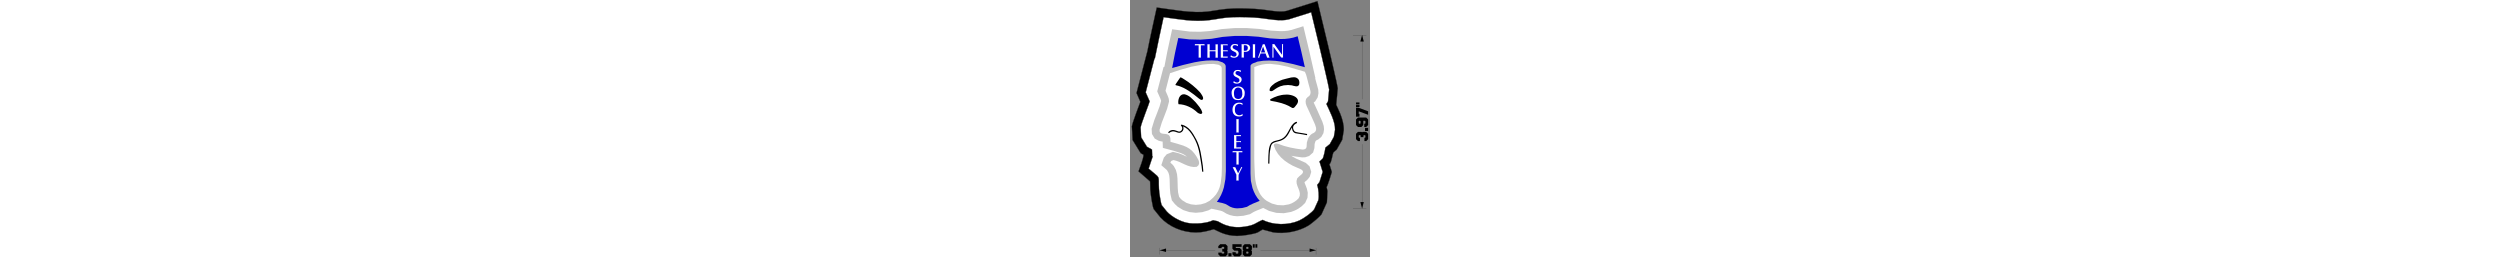 <svg xmlns="http://www.w3.org/2000/svg" xml:width="5.5in" height="5.9in" version="1.1" shape-rendering="geometricPrecision" text-rendering="geometricPrecision" image-rendering="optimizeQuality" fill-rule="evenodd" clip-rule="evenodd"
viewBox="0 0 5500 5900"
 xmlns:xlink="http://www.w3.org/1999/xlink">
 <rect x="0" y="0" width="5500" height="5900" fill="#808080" stroke="none"/>
 <g id="Thespian_x0020_Society">
  <path id="felt3rdColor" fill="black" stroke="#333333" stroke-width="7" d="M1916 5254c-136,41 -259,75 -411,74 -298,-2 -605,-126 -808,-345l-154 -191c-30,-62 -74,-359 -79,-450l-4 -184 -265 -231c31,-95 116,-291 113,-381l-63 -35 -186 -302 -16 -315c9,-77 194,-559 194,-561l-88 -201 246 -946 1 -1c64,-328 146,-683 217,-1013 380,49 813,137 1179,91 225,-28 291,-57 576,-69 177,-7 462,3 639,21 148,16 430,75 580,35l709 -224 244 1016c6,22 223,942 222,980l-35 376c3,30 183,326 173,585l-36 220 -128 227 -69 57c-34,52 -40,228 -96,278l55 176c0,0 -92,311 -120,346l20 89 -13 262 -125 277c-35,49 -232,213 -294,252 -229,141 -551,198 -809,159l-247 -66 -115 69c-97,40 -363,79 -474,78 -298,-3 -482,-142 -533,-153z"/>
  <path id="bottomFelt" fill="white" stroke="#333333" stroke-width="7" d="M1904 5047c-136,73 -435,94 -597,59 -163,-35 -349,-136 -463,-259l-116 -144c-25,-53 -60,-297 -64,-372 -19,-345 56,-211 -237,-467l94 -280 -12 -3 -5 -154 -116 -65 -132 -215 -12 -227c11,-87 208,-580 207,-597l-91 -207 201 -774 9 -3c62,-318 132,-628 200,-945 372,48 681,113 1046,68 220,-27 284,-57 561,-68 167,-7 442,3 609,20 193,21 456,81 652,30l514 -162 194 805c6,29 218,928 218,964l-26 273 -37 59c75,164 205,407 198,593l-27 159 -92 165 -103 85c-3,51 -42,220 -61,249l-74 66 74 240 -73 231 -54 68c32,85 47,266 26,351l-94 207c-53,76 -237,209 -341,256 -250,112 -596,112 -839,-14 -171,70 -172,118 -403,154 -390,62 -591,-113 -628,-123l-106 -23z"/>
  <polygon id="topFelt" fill="silver" points="1867,4783 1798,4820 1656,4862 1508,4876 1360,4860 1216,4813 1090,4735 1028,4676 959,4591 924,4439 914,4317 908,4107 900,4025 883,3963 854,3910 841,3893 717,3786 775,3614 842,3535 984,3479 1118,3513 1199,3544 1301,3591 1294,3583 1257,3554 1212,3528 1160,3506 1024,3463 753,3389 748,3244 727,3242 658,3226 567,3176 503,3071 496,2951 558,2751 622,2587 679,2436 713,2312 711,2302 699,2266 624,2095 769,1537 788,1530 856,1178 966,671 1373,724 1610,728 1847,710 2099,667 2387,644 2674,643 2960,663 3230,701 3450,714 3536,712 3620,703 3701,686 3972,601 4102,1144 4249,1791 4243,1790 4263,1868 4286,1949 4314,2055 4319,2137 4301,2231 4243,2324 4210,2347 4214,2360 4294,2533 4409,2791 4440,2889 4447,2966 4433,3051 4385,3137 4314,3196 4268,3218 4261,3224 4254,3233 4248,3244 4231,3298 4226,3393 4196,3495 4106,3574 4017,3604 3943,3607 3780,3585 3699,3570 3728,3590 3809,3636 4027,3732 4115,3812 4154,3939 4119,4051 4067,4116 4002,4172 3999,4175 4006,4202 4026,4252 4053,4322 4074,4415 4068,4530 4014,4650 3931,4730 3856,4783 3777,4824 3690,4857 3525,4886 3354,4878 3188,4834 3053,4765 2895,4829 2835,4857 2750,4908 2599,4945 2454,4956 2371,4948 2290,4929 2211,4897 2154,4862 2114,4841 2074,4828 "/>
  <path id="chenilleColor" fill="white" d="M3950 3427l33 -2 32 -10 23 -21 9 -32 6 -96 28 -92 23 -42 30 -37 37 -30 44 -21 29 -25 16 -28 6 -32 -3 -35 -22 -69 -28 -64 -83 -183 -84 -182 -17 -52 -5 -56 12 -52 35 -41 38 -27 21 -34 8 -38 -3 -42 -23 -88 -23 -82 -35 -138 -19 -68 -28 -64 -394 -115 -200 -43 -203 -23 -93 4 -91 13 -90 24 -87 33 -1 2113 6 193 9 194 11 97 19 94 28 92 40 89 34 58 41 52 47 46 53 40 117 60 128 34 132 6 129 -22 62 -23 57 -31 54 -38 49 -47 26 -57 3 -57 -13 -56 -21 -57 -23 -56 -17 -58 -3 -57 16 -59 47 -47 58 -49 20 -26 9 -26 -9 -27 -30 -27 -199 -88 -96 -55 -90 -62 -81 -72 -70 -81 -56 -92 -40 -103 10 -30 27 -12 33 -1 30 8 135 47 138 36 141 27 141 20zm-2492 400l-68 -10 -67 -20 -65 -27 -129 -60 -66 -25 -67 -17 -46 18 -16 19 -8 24 43 37 35 41 48 89 26 97 10 102 6 212 8 104 23 99 35 44 40 37 93 58 105 34 111 12 113 -11 107 -31 98 -53 82 -73 62 -70 48 -78 34 -84 24 -89 23 -185 6 -184 -4 -2280 -9 -27 -17 -21 -48 -25 -112 -19 -128 3 -127 13 -252 47 -248 69 -243 80 -104 403 52 120 22 61 7 65 -44 165 -61 160 -62 160 -50 163 2 41 16 27 27 15 33 7 75 8 35 10 28 18 22 33 10 38 2 79 147 41 147 46 70 30 66 38 59 47 53 58 52 73 48 86 13 44 0 41 -17 37 -37 32 -71 4z"/>
  <polygon id="chenilleIconColor2" fill="#0000D2" points="3842,831 3746,861 3648,881 3548,892 3447,894 3212,880 2941,842 2668,823 2394,824 2121,846 1870,889 1615,909 1360,903 1107,871 1032,1214 965,1559 1222,1488 1481,1427 1613,1404 1744,1389 1877,1384 2010,1391 2121,1429 2167,1461 2183,1483 2193,1511 2197,3921 2186,4108 2152,4292 2124,4381 2088,4467 2044,4549 1991,4626 2121,4654 2185,4674 2244,4706 2292,4736 2345,4757 2400,4770 2456,4775 2571,4767 2680,4740 2750,4698 2823,4664 2972,4603 2919,4536 2874,4465 2837,4389 2807,4310 2770,4144 2762,3975 2762,1501 2789,1467 2829,1447 2875,1432 2917,1413 3055,1392 3192,1387 3330,1394 3468,1411 3740,1469 4007,1540 3927,1185 "/>
  <path id="chenilleIconColor1" fill="black" d="M3211 2291c0,0 0,1 0,2 1,4 4,9 8,12 3,2 6,4 10,5 82,14 165,31 245,54 29,9 58,19 87,30 49,19 97,42 141,71 29,20 51,10 71,-10 19,-19 36,-49 52,-66 0,0 1,-1 1,-1 9,-15 16,-29 20,-43l0 1c4,-15 5,-29 4,-41 -5,-38 -33,-68 -70,-91 -54,-32 -129,-47 -187,-47 -10,0 -19,1 -28,2 -60,1 -120,12 -178,30 -57,18 -113,43 -165,72 -2,1 -2,2 -3,2 -6,5 -8,11 -8,18l0 0zm666 -437l-14 -32 -23 -24 -30 -18 -27 -8 -29 -2 -62 6 -119 29 -82 22 -87 35 -81 43 -64 51 -24 24 -21 27 -13 33 -1 39 31 12 31 -7 33 -20 40 -28 49 -30 61 -29 79 -21 98 -8 88 8 38 11 59 12 30 -3 24 -14 16 -26 5 -43 -5 -39zm-2205 418l4 -21 -5 -26 -12 -27 -32 -52 -25 -33 -75 -77 -93 -81 -99 -76 -93 -61 -46 -29 -22 -11 -21 -5 -94 138 -19 32 4 7 14 5 61 15 49 18 62 27 64 35 58 36 116 83 85 68 33 26 37 23 16 4 19 -4 14 -14zm-539 -48c-2,4 -4,9 -6,13 -4,7 -6,13 -8,20 -15,42 -17,92 -8,131 82,2 161,22 235,56 74,33 142,80 200,136 15,12 40,26 63,30 7,2 15,2 21,1 7,-2 12,-5 17,-10 5,-4 8,-12 9,-22 0,0 -1,-2 -1,-2 -11,-46 -34,-86 -62,-123 -28,-39 -61,-74 -90,-111 -37,-37 -75,-78 -116,-112 -42,-34 -88,-61 -142,-71 -26,-2 -48,4 -66,15 -19,11 -34,28 -46,49l0 0zm2923 874c-53,-9 -171,-33 -213,-36 -72,-4 -115,-31 -129,-110l0 0c-2,-10 -3,-20 -3,-30l-15 24 0 0 -44 84c-59,118 -128,181 -253,209l-35 9 0 0c-142,36 -127,74 -157,223 -10,51 -11,204 -13,279l-27 -1 2 -80c4,-103 -4,-336 82,-405l0 0c81,-65 202,-27 307,-145 92,-103 136,-303 262,-329l0 1 1 0 8 26c-67,35 -120,81 -75,168 6,11 14,21 23,30l0 0c17,15 167,35 196,40 28,6 57,11 87,16l-4 27 0 0zm-3121 -75c-16,7 -30,17 -42,29l-20 -19c60,-69 133,-62 207,-31l0 0c20,8 39,17 60,12l0 0c60,-15 78,-97 27,-134l1 -2 -2 -1 12 -24c175,44 256,187 337,336 101,187 122,402 154,611l0 0 12 134 1 0 -28 1c-5,-83 -19,-159 -32,-241 -38,-253 -71,-417 -213,-627 -50,-74 -109,-136 -193,-170 21,43 9,95 -28,125l0 0c-83,68 -149,-47 -253,1z"/>
  <path id="textColor" fill="white" d="M3507 1309c0,-17 0,-34 0,-51 0,-79 0,-158 0,-237 1,-3 2,-6 3,-9l-30 0c2,3 3,6 5,9l0 236c-45,-62 -90,-124 -135,-186 -9,-13 -19,-26 -28,-39 -4,-7 -8,-13 -12,-20l-48 0c1,7 1,14 2,21 0,12 0,23 0,34 0,80 0,159 0,239 -1,4 -1,9 -2,14l28 0c-1,-5 -1,-10 -2,-14l0 -234 138 192c13,19 26,37 39,55l45 0 -3 -10 0 0zm-403 -246c30,81 59,162 89,243 2,5 5,10 7,15l-60 0c-1,-5 -2,-10 -3,-15 -10,-27 -20,-54 -30,-81l-114 0c-9,26 -19,52 -28,78 0,6 -1,12 -2,18l-30 0c2,-6 5,-12 7,-18 29,-80 58,-160 87,-240l16 -48 44 0c5,16 10,32 16,48l1 0zm-5 139c-16,-45 -32,-90 -49,-135l-1 0 -48 135 98 0zm-287 -187c1,7 2,13 3,19 0,90 0,180 0,270 0,6 -1,12 -2,18l57 0c-1,-6 -2,-12 -3,-18 0,-90 0,-180 0,-270 1,-6 2,-12 2,-19l-57 0zm-256 304c1,-6 1,-12 2,-19 0,-80 0,-160 0,-239 -1,-16 -1,-32 -2,-48 33,0 66,0 99,0 28,-2 58,6 77,27 19,22 27,53 19,81 -7,25 -26,44 -49,55 -16,9 -35,11 -54,11l-39 0 0 113c1,7 3,13 4,19l-57 0zm-243 -55c12,13 27,22 43,28 18,5 36,9 53,3 10,-4 19,-10 26,-19 9,-13 10,-31 5,-46 -4,-16 -16,-29 -30,-36 -23,-12 -46,-24 -69,-35 -19,-12 -32,-31 -36,-53 -5,-30 9,-58 32,-78 20,-17 48,-20 75,-19 23,0 45,5 66,16l-10 34c-15,-15 -36,-24 -57,-25 -16,0 -33,1 -45,11 -14,14 -17,34 -10,52 6,14 21,21 34,28 23,12 46,24 68,36 19,15 32,36 34,60 3,26 -7,52 -25,72 -13,13 -30,21 -48,26 -21,7 -45,6 -67,1 -17,-3 -34,-10 -49,-19l10 -37zm-74 -223c-7,-1 -13,-2 -19,-3 -19,0 -38,0 -56,-1 -11,0 -21,0 -31,0 0,13 0,25 0,37l0 80c27,0 55,0 82,0 8,0 17,-1 25,-1l0 24c-8,0 -17,-1 -25,-2 -27,0 -55,0 -82,0l0 94c0,9 0,18 0,27 12,0 24,0 36,0 16,0 33,0 50,0 6,-1 13,-1 20,-2l0 28c-7,0 -14,0 -21,0 -17,0 -33,0 -49,0 -30,0 -59,0 -89,0 0,-18 1,-35 1,-52 0,-66 0,-131 0,-196 -1,-20 -1,-39 -2,-59 28,0 56,0 84,0 19,0 38,0 57,0 6,0 12,0 19,0l0 26zm-281 -26c1,7 1,13 2,19l0 118 -134 0 0 -125c1,-4 2,-8 3,-12l-57 0c0,4 1,8 2,12 0,93 0,186 0,278 -1,6 -2,11 -2,17l57 0c-1,-6 -2,-12 -3,-17l0 -130 134 0 0 135c-1,4 -2,8 -3,12l59 0c-1,-4 -3,-8 -4,-12 0,-92 0,-184 0,-276 1,-6 1,-12 2,-19l-56 0zm-385 24l0 268c0,5 -1,9 -2,13l56 0c-1,-4 -2,-8 -3,-13l0 -268 66 0c6,0 13,1 19,2l0 -28c-6,0 -13,0 -19,-1 -63,0 -125,0 -187,0 -6,0 -11,0 -16,0l0 30c5,-1 10,-2 16,-3l70 0zm1036 125l38 0c13,0 25,-4 34,-12 12,-11 16,-27 18,-43 2,-15 3,-30 -4,-42 -9,-18 -26,-30 -46,-32 -13,0 -27,0 -40,0 0,9 0,18 0,26l0 103zm-256 2667l73 149 12 22 0 120 -4 15 58 0 -3 -15 0 -117 1 0 10 -26 64 -129 11 -19 -29 0 -5 18 -63 122 -66 -140 -59 0zm86 -341l0 268 -2 13 55 0 -2 -13 0 -268 65 0 20 1 0 -28 -20 0 -187 0 -16 0 0 30 16 -3 71 0zm104 -368l-19 -3 -56 0 -31 0 0 36 0 80 83 1 24 -2 0 25 -24 -3 -83 1 0 94 0 27 36 -1 50 0 20 -2 0 28 -21 0 -49 0 -88 0 1 -52 0 -196 -2 -59 84 0 56 0 19 0 0 26zm-108 -392l3 19 0 270 -2 17 57 0 -3 -18 0 -269 2 -19 -57 0zm143 -362c-22,-10 -46,-16 -70,-16 -38,-1 -77,8 -106,33 -36,29 -52,76 -53,123 -2,48 11,97 46,128 30,26 71,35 111,34 26,-1 51,-7 73,-18l0 -44c-19,22 -46,34 -75,33 -29,0 -55,-15 -75,-37 -22,-26 -26,-62 -25,-96 1,-36 6,-73 31,-98 21,-21 50,-34 80,-32 24,2 46,13 63,30l0 -40zm-4 -212c1,-16 0,-31 -3,-47 -5,-23 -5,-49 -19,-67 -21,-26 -52,-40 -85,-36 -19,2 -38,10 -52,24 -13,13 -20,31 -26,49 -7,24 -8,49 -6,74 3,34 5,71 30,93 18,15 42,23 66,23 20,0 39,-4 55,-15 17,-12 25,-32 33,-51 5,-15 8,-31 9,-47l-2 0zm-195 -299c12,13 27,22 43,28 17,5 36,10 53,3 10,-4 19,-10 25,-19 10,-13 11,-31 6,-47 -4,-15 -15,-28 -30,-35l-69 -35c-19,-12 -32,-31 -36,-53 -5,-30 9,-59 32,-78 20,-17 48,-19 75,-19 23,0 45,5 66,16l-10 34c-15,-15 -36,-24 -57,-25 -16,0 -33,1 -45,11 -14,14 -17,34 -10,52 6,14 21,21 34,28l68 36c19,15 32,36 34,60 3,26 -7,52 -25,71 -13,14 -30,22 -48,27 -22,6 -45,6 -67,2 -18,-4 -34,-11 -49,-20l10 -37zm249 292c1,26 -5,51 -17,74 -12,22 -29,41 -51,54 -24,14 -52,17 -80,17 -33,0 -67,-4 -94,-23 -37,-26 -51,-72 -56,-118 -4,-35 -2,-71 15,-101 12,-21 30,-39 51,-51 21,-13 46,-19 71,-20 41,-3 83,6 113,33 25,21 41,51 47,83 3,18 4,35 1,52z"/>
  <g id="DIMENSIONS">
   <g>
    <line fill="none" stroke="black" stroke-width="3" x1="5111" y1="4777" x2="5417" y2= "4777" />
    <line fill="none" stroke="black" stroke-width="3" x1="5111" y1="804" x2="5417" y2= "804" />
    <g>
     <line fill="none" fill-rule="nonzero" stroke="black" stroke-width="3" x1="5318" y1="3305" x2="5318" y2= "4777" />
     <polygon id="1" fill="black" points="5279,4630 5318,4777 5358,4630 "/>
    </g>
    <g>
     <line fill="none" fill-rule="nonzero" stroke="black" stroke-width="3" x1="5318" y1="804" x2="5318" y2= "2275" />
     <polygon id="1" fill="black" points="5279,951 5318,804 5358,951 "/>
    </g>
   </g>
   <path fill="black" fill-rule="nonzero" d="M5286 3142l0 -35 -8 -9 -27 0 -9 9 0 41 9 9 19 0 0 76 -46 0 -44 -44 0 -123 44 -44 82 0 12 12 12 -12 83 0 44 44 0 123 -44 44 -41 0 0 -76 14 0 9 -9 0 -41 -9 -9 -27 0 -9 9 0 35 -64 0zm171 -211l0 71 -71 0 0 -71 71 0zm-111 -162l0 97 -44 44 -78 0 -44 -44 0 -128 44 -45 189 0 44 45 0 128 -44 44 -45 0 0 -76 18 0 9 -9 0 -47 -9 -9 -40 0zm-104 56l9 9 24 0 9 -9 0 -47 -9 -9 -24 0 -9 9 0 47zm-9 -358l224 84 0 79 -215 -79 0 59 17 0 0 63 -79 0 0 -206 53 0zm26 -59l0 44 -79 0 0 -44 79 0zm0 -60l0 44 -79 0 0 -44 79 0z"/>
   <g>
    <line fill="none" stroke="black" stroke-width="3" x1="4263" y1="5681" x2="4263" y2= "5833" />
    <line fill="none" stroke="black" stroke-width="3" x1="680" y1="5681" x2="680" y2= "5833" />
    <g>
     <line fill="none" fill-rule="nonzero" stroke="black" stroke-width="3" x1="2991" y1="5735" x2="4263" y2= "5735" />
     <polygon id="1" fill="black" points="4116,5774 4263,5735 4116,5695 "/>
    </g>
    <g>
     <line fill="none" fill-rule="nonzero" stroke="black" stroke-width="3" x1="680" y1="5735" x2="1952" y2= "5735" />
     <polygon id="1" fill="black" points="826,5774 680,5735 826,5695 "/>
    </g>
   </g>
   <path fill="black" fill-rule="nonzero" d="M2115 5703l35 0 9 -9 0 -27 -9 -9 -40 0 -10 9 0 19 -76 0 0 -46 44 -44 123 0 44 44 0 83 -12 12 12 12 0 82 -44 45 -123 0 -44 -45 0 -40 76 0 0 13 10 9 40 0 9 -9 0 -26 -9 -9 -35 0 0 -64zm211 171l-71 0 0 -71 71 0 0 71zm97 -200l9 9 84 0 42 42 0 104 -45 45 -122 0 -44 -45 0 -49 76 0 0 22 9 9 41 0 8 -9 0 -48 -8 -9 -82 0 -44 -44 0 -105 211 0 0 62 -135 0 0 16zm353 61l18 17 0 77 -45 45 -121 0 -44 -45 0 -77 17 -17 -17 -18 0 -77 44 -44 121 0 45 44 0 77 -18 18zm-104 31l-8 9 0 27 8 9 33 0 9 -9 0 -27 -9 -9 -33 0zm0 -108l-8 9 0 27 8 9 33 0 9 -9 0 -27 -9 -9 -33 0zm186 17l-44 0 0 -79 44 0 0 79zm60 0l-44 0 0 -79 44 0 0 79z"/>
  </g>
 </g>
</svg>
